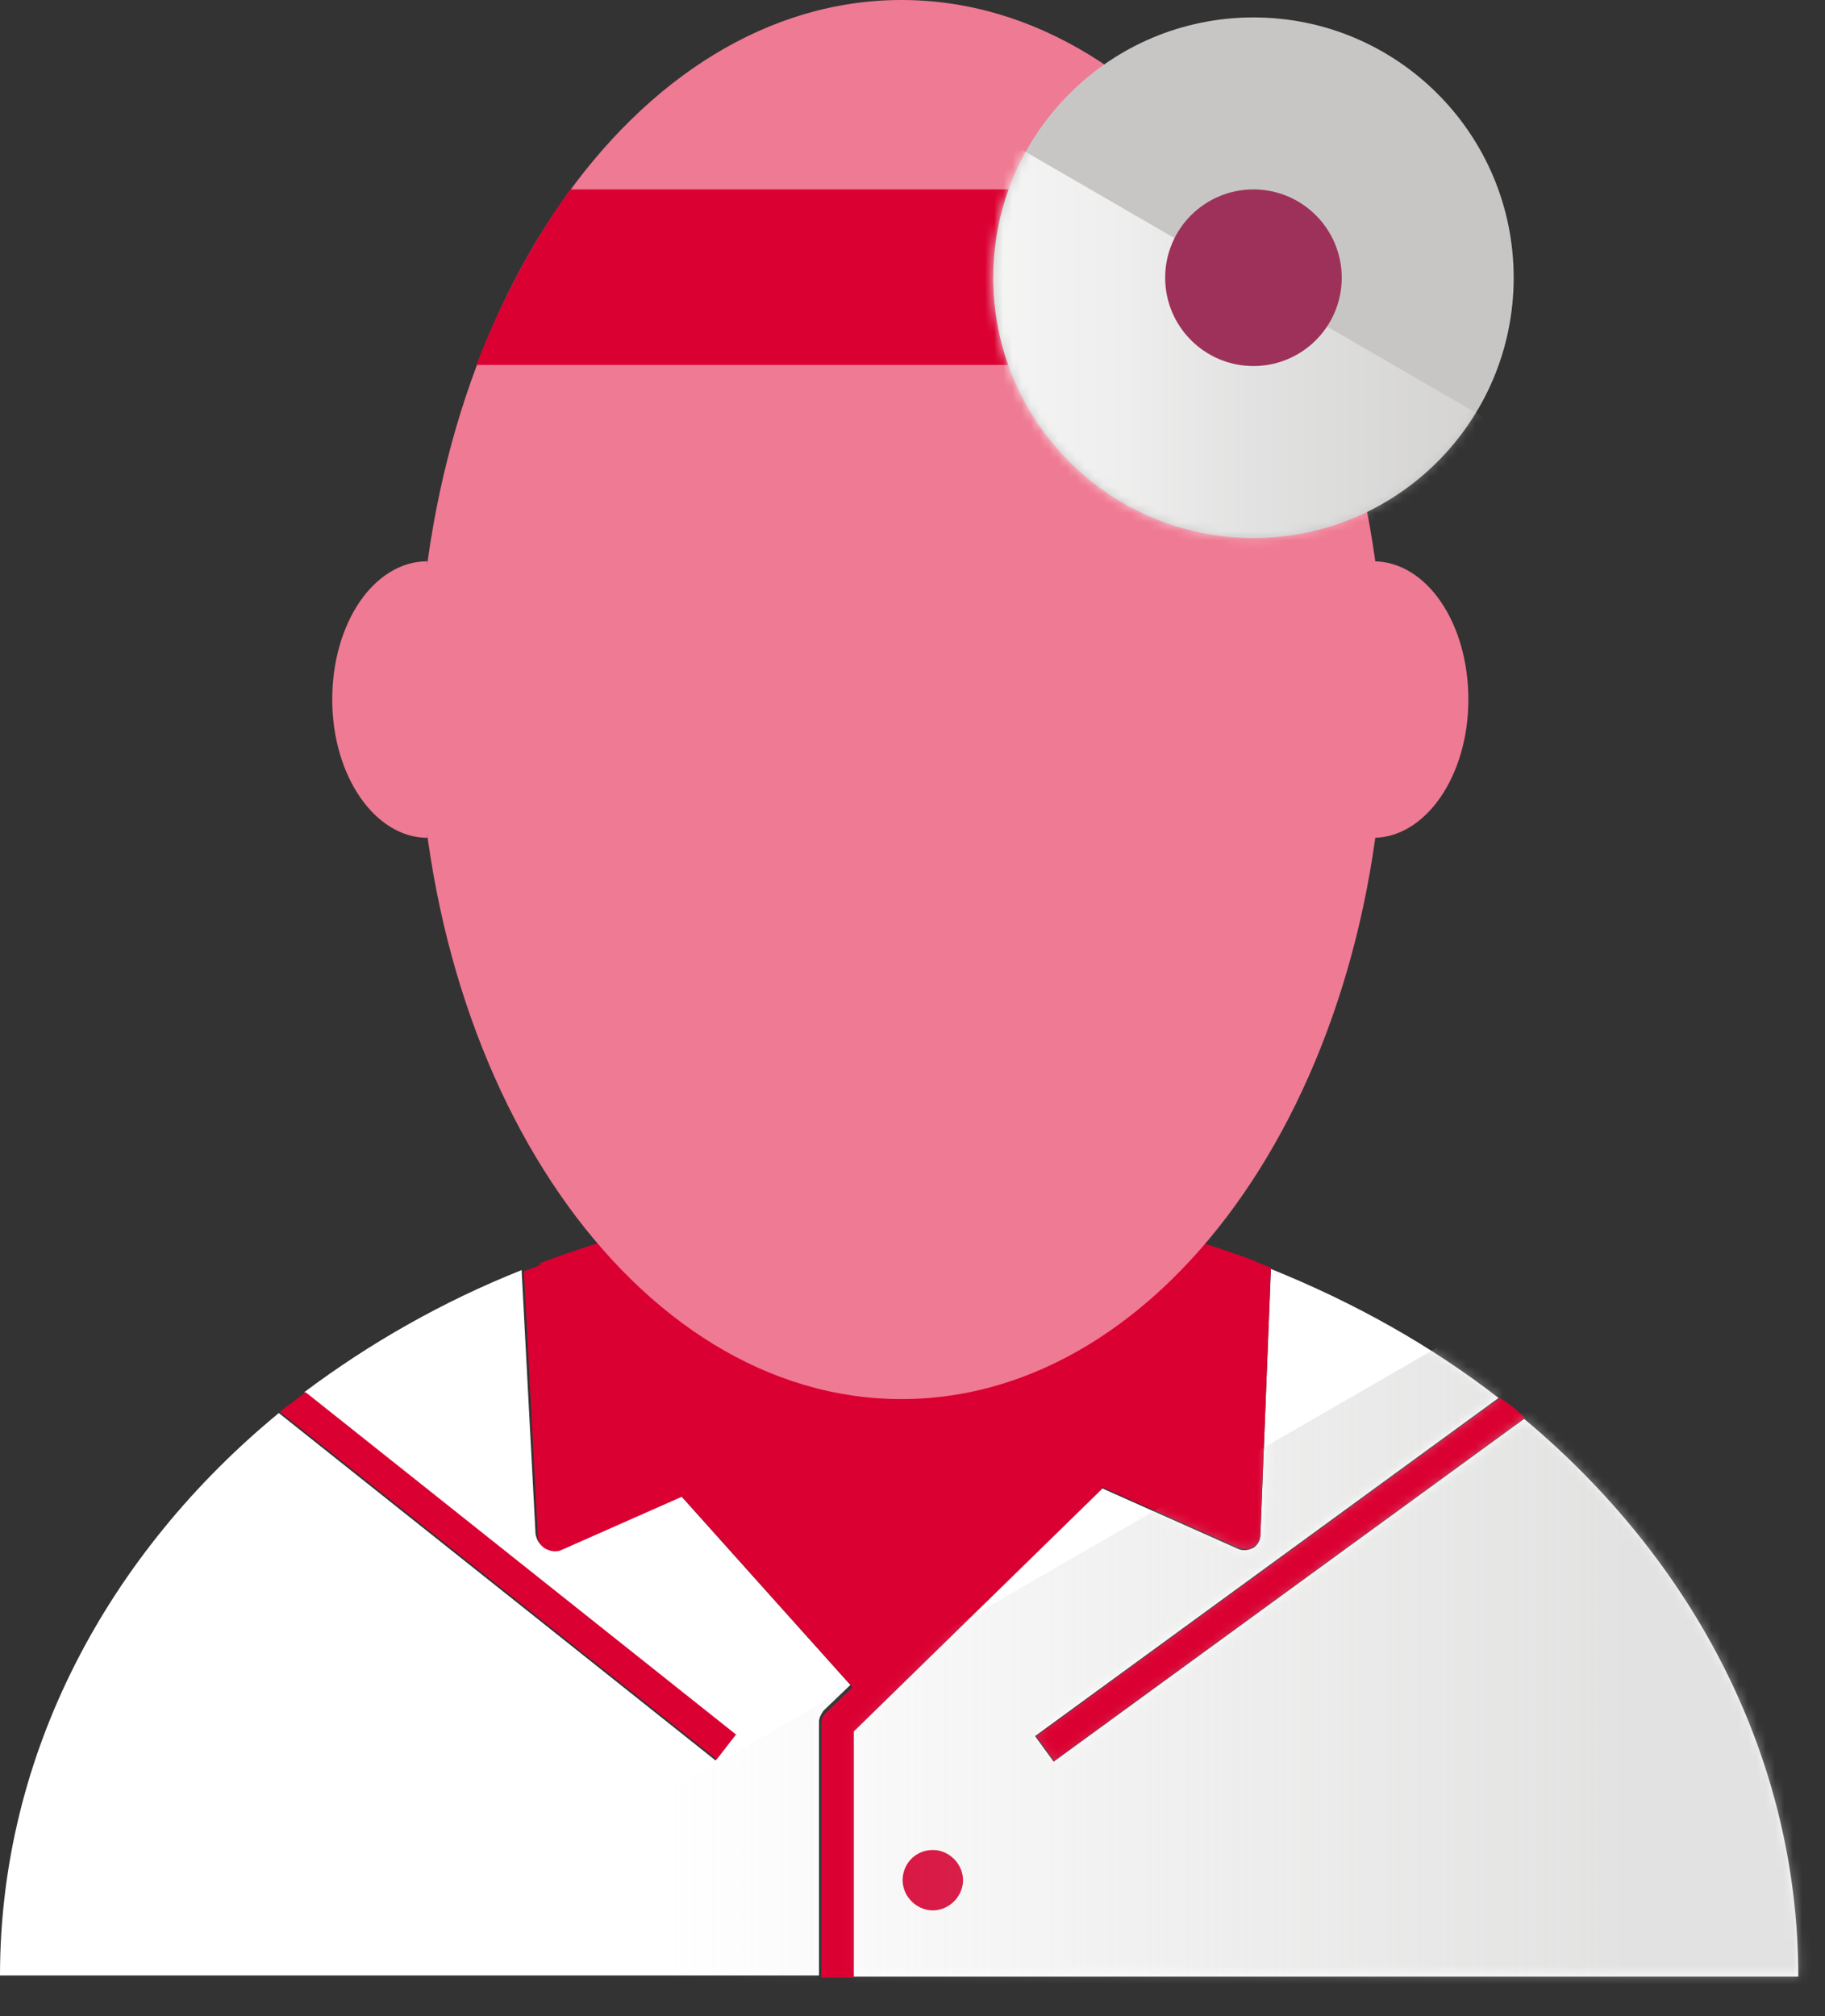 <svg xmlns="http://www.w3.org/2000/svg" width="201" height="222" fill="none"><rect width="100%" height="100%" fill="#333333" stroke="none"/><path fill="#fff" d="M138.052 170.435c-.256.128-.64.255-.896.255s-.512 0-.768-.127l-15.225-6.782-27.38 26.742v27.127h104.274c0-24.056-11.515-45.808-30.194-61.418l-51.818 37.746-2.047-2.815 51.05-37.234c-7.421-5.758-15.865-10.493-25.077-14.203l-1.152 29.301c0 .64-.384 1.152-.767 1.408ZM90.712 188.348l2.943-2.815-18.808-20.984-13.306 5.886c-.256 0-.512.128-.768.128s-.64 0-.895-.256c-.512-.256-.768-.768-.896-1.408l-1.535-29.045c-8.7 3.454-16.76 8.061-23.926 13.435l47.468 37.746-2.175 2.815-48.107-38.258C11.899 171.074 0 193.082 0 217.522h90.2v-27.894c0-.512.256-.896.512-1.28Z"/><path fill="#DB0032" d="m75.359 162.373 20.727 23.16 24.693-24.055 16.377 7.293 1.023-29.941c-12.026-4.478-25.205-6.91-39.15-6.91-13.946 0-27.38 2.56-39.535 7.166l1.407 29.813 14.458-6.526Z"/><path fill="#C02134" d="M165.176 153.929c.767.511 1.407 1.151 2.175 1.663-.64-.64-1.408-1.152-2.175-1.663Z"/><path fill="#DB0032" d="M102.739 203.703c-1.919 0-3.327 1.535-3.327 3.326 0 1.792 1.536 3.327 3.327 3.327s3.327-1.535 3.327-3.327c0-1.791-1.536-3.326-3.327-3.326ZM116.173 193.85l51.817-37.746c-.255-.128-.383-.384-.639-.512-.64-.64-1.408-1.152-2.175-1.663l-51.05 37.234 2.047 2.815v-.128ZM81.117 191.035l-47.468-37.746c-.895.767-1.919 1.407-2.815 2.175l48.107 38.258 2.175-2.815v.128Z"/><path fill="#DB0032" d="m121.163 163.653 15.225 6.782c.256 0 .512.128.768.128s.64 0 .896-.256c.511-.256.767-.896.767-1.408l1.152-29.301c-1.152-.512-2.303-.896-3.455-1.28l-1.023 27.766-23.414-10.62-1.407 3.199 7.036 3.327-21.494 20.984-17.912-19.961 9.98-4.222-1.408-3.199-24.31 10.748-1.407-27.638c-1.151.384-2.303.896-3.454 1.28l1.535 29.173c0 .64.384 1.152.896 1.408.256.127.64.255.895.255.256 0 .512 0 .768-.128l13.306-5.885 18.808 20.984-2.943 2.815c-.384.384-.512.768-.512 1.28v27.894h3.583v-27.127l27.38-26.742-.256-.256Z"/><path fill="#EF7A93" d="M99.284 154.056c29.396 0 53.225-34.486 53.225-77.028C152.509 34.487 128.68 0 99.285 0 69.888 0 46.06 34.487 46.06 77.028c0 42.542 23.83 77.028 53.224 77.028Z"/><path fill="#DB0032" d="M109.52 30.581c0-3.455.64-6.654 1.663-9.724H62.82c-4.094 5.63-7.548 12.155-10.363 19.32h58.598c-1.023-3.07-1.663-6.27-1.663-9.724l.128.128Z"/><path fill="#EF7A93" d="M47.083 92.255c-5.757 0-10.491-6.782-10.491-15.227s4.606-15.226 10.491-15.226v30.453ZM151.23 92.255c5.757 0 10.491-6.782 10.491-15.227s-4.606-15.226-10.491-15.226v30.453Z"/><path fill="#C7C6C5" d="M138.052 59.243c15.828 0 28.659-12.833 28.659-28.662 0-15.83-12.831-28.662-28.659-28.662-15.829 0-28.66 12.833-28.66 28.662 0 15.83 12.831 28.662 28.66 28.662Z"/><mask id="a" width="58" height="59" x="109" y="1" maskUnits="userSpaceOnUse" style="mask-type:luminance"><path fill="#fff" d="M138.052 59.243c15.828 0 28.659-12.833 28.659-28.662 0-15.83-12.831-28.662-28.659-28.662-15.829 0-28.66 12.833-28.66 28.662 0 15.83 12.831 28.662 28.66 28.662Z"/></mask><g mask="url(#a)"><path fill="url(#b)" d="m168.246 48.75-62.948-36.466v56.3h63.204l-.256-19.834Z"/></g><path fill="#9E3159" d="M138.051 40.306c5.371 0 9.724-4.354 9.724-9.725 0-5.37-4.353-9.724-9.724-9.724-5.37 0-9.723 4.353-9.723 9.724 0 5.37 4.353 9.725 9.723 9.725Z"/><mask id="c" width="199" height="79" x="0" y="139" maskUnits="userSpaceOnUse" style="mask-type:luminance"><path fill="#fff" d="m138.947 168.899 1.152-29.301a100.237 100.237 0 0 1 25.077 14.203l-51.05 37.234 2.047 2.815 51.817-37.746c18.552 15.482 30.195 37.234 30.195 61.418H93.911v-27.127l27.38-26.742 15.225 6.782c.256 0 .512.128.768.128s.64 0 .896-.256c.511-.256.767-.896.767-1.408ZM90.84 188.348l2.943-2.815-18.808-20.984-13.306 5.886c-.256 0-.512.128-.768.128s-.64 0-.895-.256c-.512-.256-.768-.768-.896-1.408l-1.535-29.045c-8.7 3.454-16.76 8.061-23.926 13.435l47.468 37.746-2.176 2.815-48.107-38.258C11.9 171.074 0 193.082 0 217.522h90.2v-27.894c0-.512.256-.896.512-1.28h.128Z"/></mask><g mask="url(#c)"><path fill="url(#d)" d="M30.706 222 201 123.731V222H30.707Z" style="mix-blend-mode:multiply"/></g><defs><linearGradient id="b" x1="105.298" x2="168.502" y1="40.433" y2="40.433" gradientUnits="userSpaceOnUse"><stop stop-color="#fff" stop-opacity=".8"/><stop offset=".1" stop-color="#fff" stop-opacity=".8"/><stop offset=".3" stop-color="#fff" stop-opacity=".7"/><stop offset=".5" stop-color="#fff" stop-opacity=".5"/><stop offset=".8" stop-color="#fff" stop-opacity=".3"/><stop offset="1" stop-color="#fff" stop-opacity=".2"/></linearGradient><linearGradient id="d" x1="178.354" x2="73.056" y1="172.866" y2="172.866" gradientUnits="userSpaceOnUse"><stop stop-color="#C7C6C5" stop-opacity=".5"/><stop offset="1" stop-color="#C7C6C5" stop-opacity="0"/></linearGradient></defs></svg>